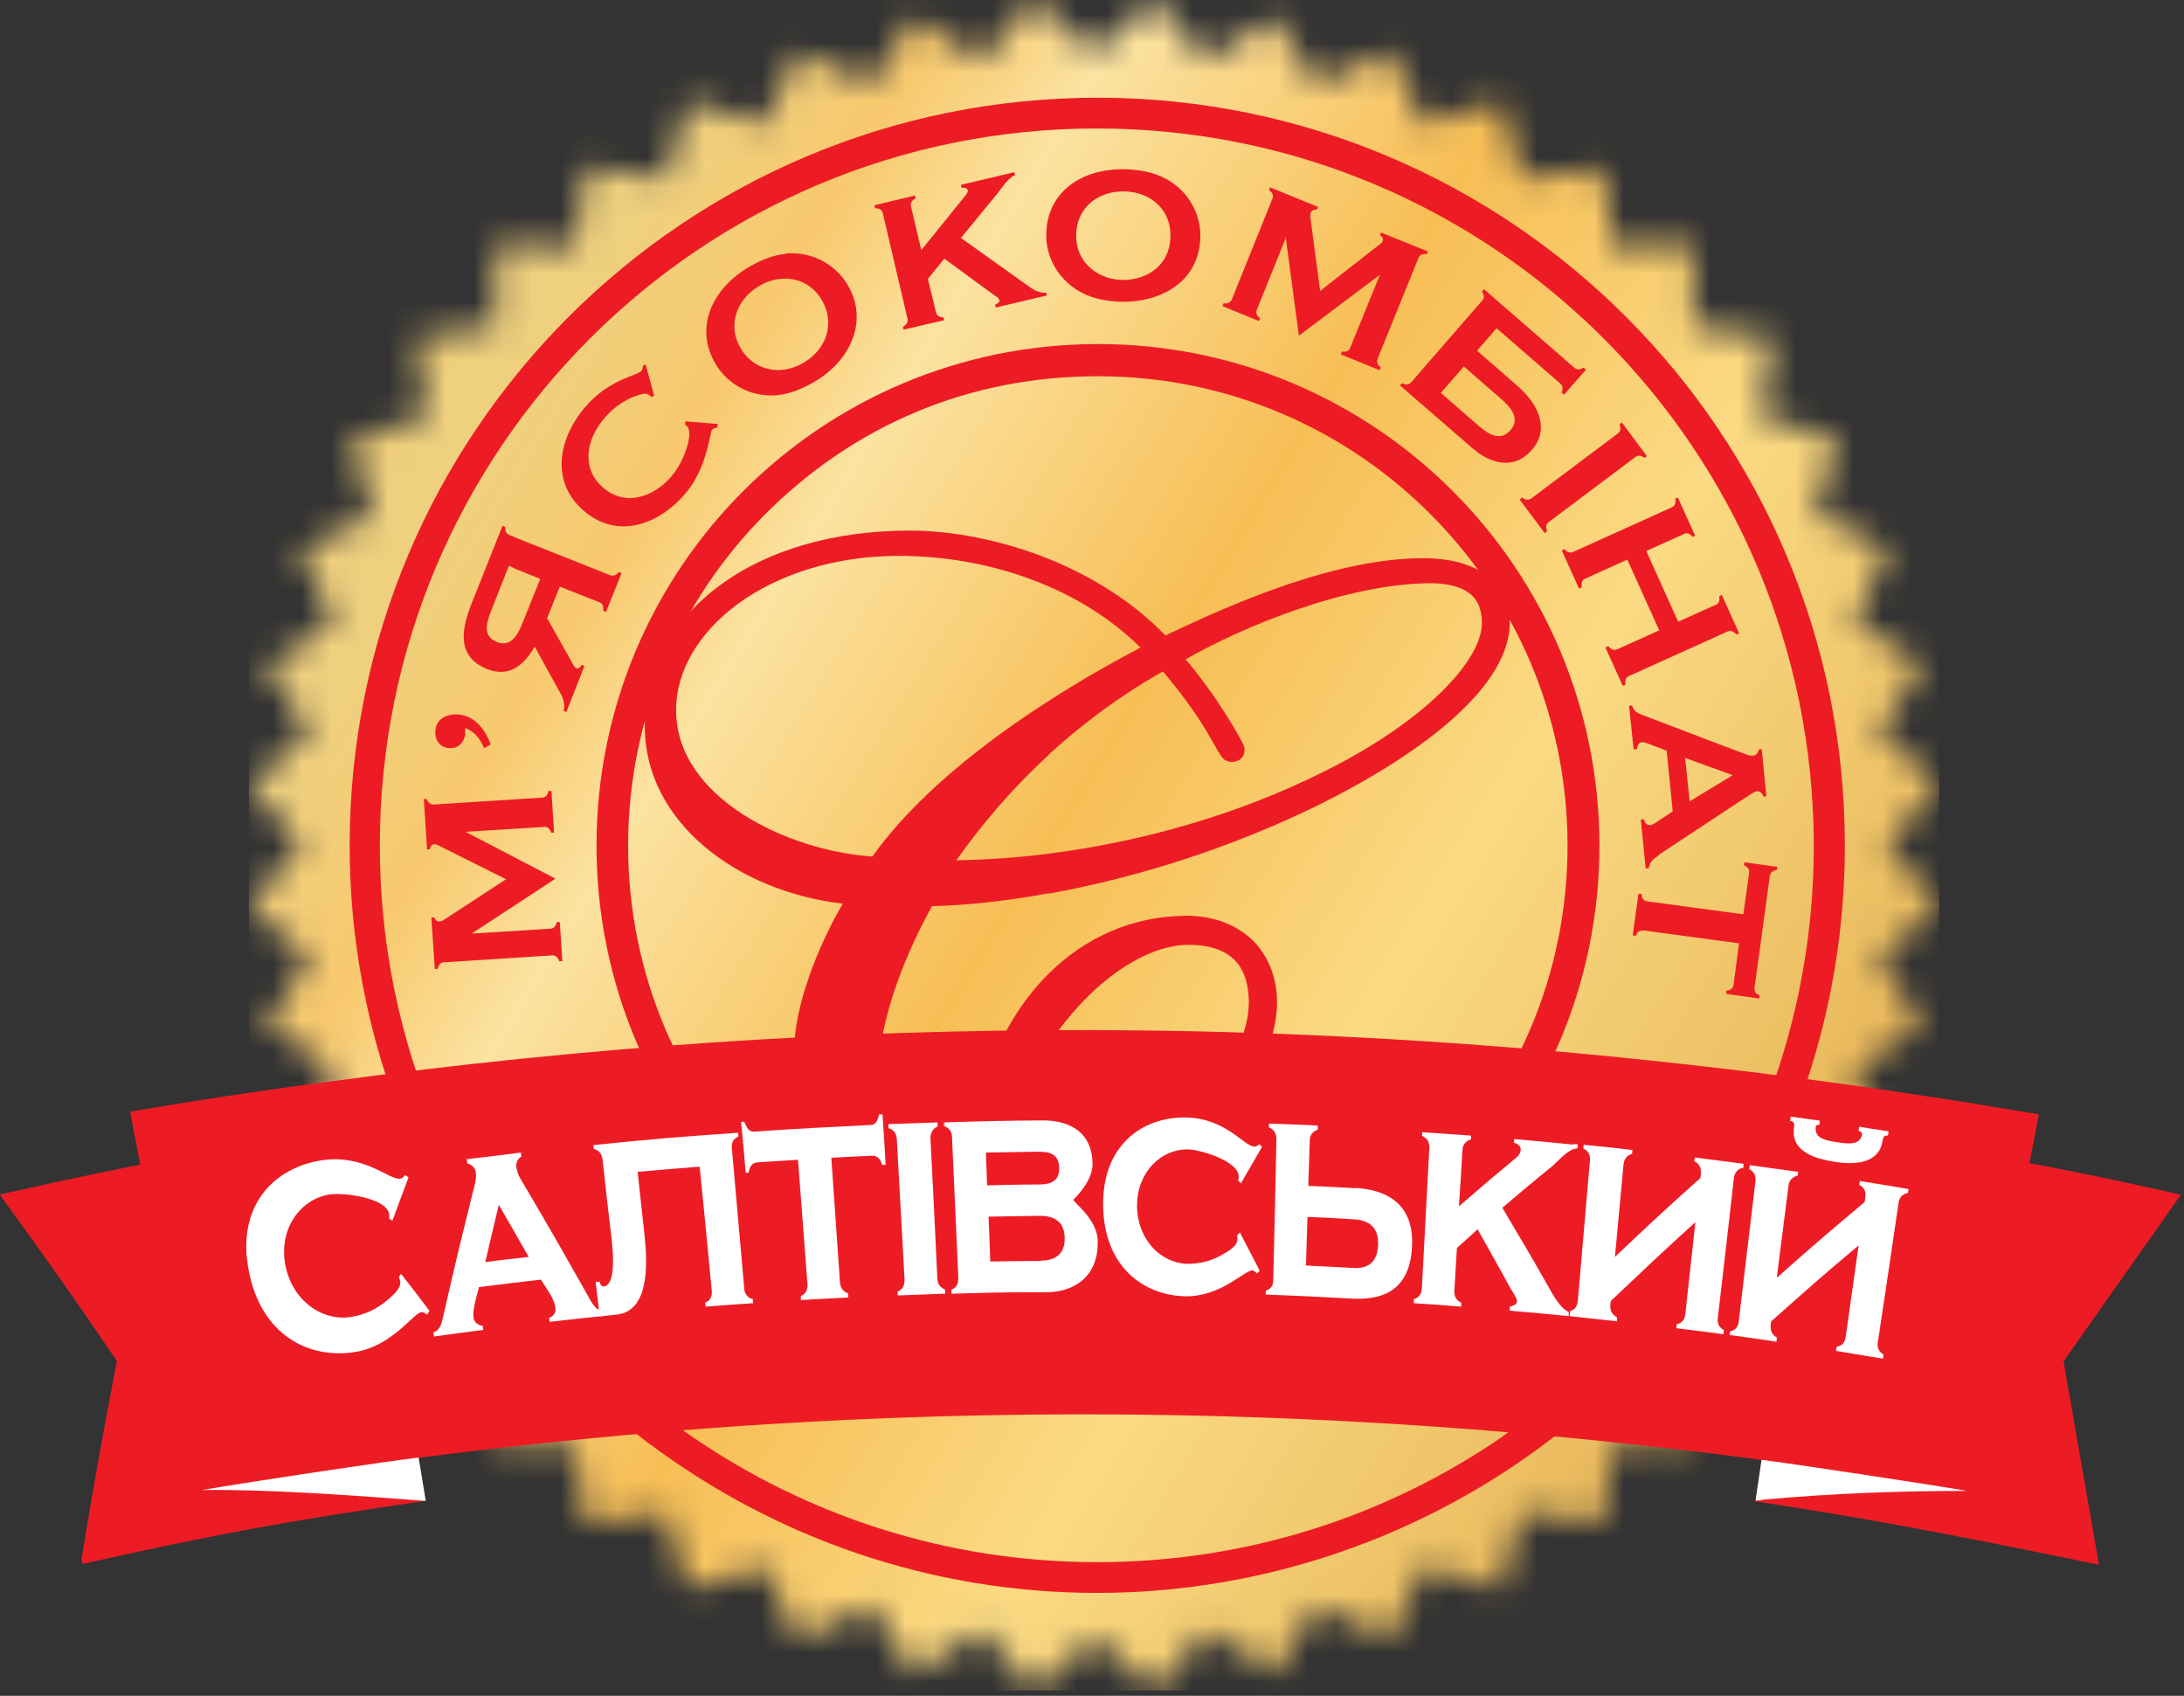 <svg width="76" height="59" viewBox="0 0 76 59" fill="none" xmlns="http://www.w3.org/2000/svg">
<rect x="0" y="0" width="76" height="59" fill="#333333" stroke="none"/>
<g clip-path="url(#clip0_1_15048)">
<mask id="mask0_1_15048" style="mask-type:luminance" maskUnits="userSpaceOnUse" x="8" y="0" width="60" height="59">
<path d="M38.08 1.83L35.97 0L34.15 2.11L31.81 0.6L30.3 2.94L27.77 1.78L26.62 4.32L23.94 3.53L23.17 6.21L20.4 5.81L20.01 8.57L17.22 8.56L17.23 11.35L14.47 11.74L14.87 14.5L12.19 15.28L12.98 17.95L10.44 19.1L11.61 21.64L9.26 23.14L10.77 25.49L8.66 27.31L10.49 29.41L8.66 31.51L10.77 33.34L9.26 35.68L11.61 37.18L10.44 39.71L12.98 40.87L12.19 43.54L14.87 44.32L14.47 47.08L17.23 47.47L17.22 50.26L20.01 50.25L20.4 53.01L22.99 52.64L23.16 52.61L23.94 55.29L26.62 54.5L27.77 57.03L30.3 55.87L31.81 58.22L34.15 56.71L35.97 58.82L38.08 56.99L40.18 58.82L42 56.71L44.34 58.22L45.84 55.87L48.38 57.03L49.53 54.5L52.2 55.29L52.98 52.61L55.75 53.01L56.14 50.25L58.92 50.26V47.47L61.68 47.08L61.28 44.32L63.95 43.54L63.16 40.87L65.7 39.71L64.53 37.18L66.88 35.68L65.37 33.34L67.48 31.51L65.65 29.41L67.48 27.31L65.37 25.49L66.88 23.14L64.53 21.64L65.7 19.11L63.16 17.95L63.95 15.28L61.28 14.5L61.68 11.74L58.92 11.35V8.56L56.14 8.57L55.75 5.87L52.98 6.21L52.2 3.53L49.53 4.32L48.38 1.78L45.84 2.94L44.34 0.6L42 2.11L40.18 0L38.08 1.83Z" fill="white"/>
</mask>
<g mask="url(#mask0_1_15048)">
<path d="M67.48 0H8.66V58.82H67.48V0Z" fill="url(#paint0_linear_1_15048)"/>
</g>
<path fill-rule="evenodd" clip-rule="evenodd" d="M-0.002 41.57L0.018 41.6C1.678 43.88 2.488 45.03 4.068 47.35C3.538 50.11 3.288 51.49 2.838 54.24C2.858 54.31 2.858 54.34 2.878 54.41C7.618 53.35 9.998 52.92 14.778 52.22C14.018 47.01 13.638 44.4 12.888 39.18C7.708 39.94 5.118 40.41 -0.012 41.56" fill="#ED1C24"/>
<path fill-rule="evenodd" clip-rule="evenodd" d="M71.81 47.36L75.89 41.57C71.6 40.58 67.34 39.83 62.99 39.2C62.23 44.42 61.85 47.02 61.09 52.24C65.18 52.84 69 53.61 73.04 54.44L71.81 47.37V47.36Z" fill="#ED1C24"/>
<path fill-rule="evenodd" clip-rule="evenodd" d="M70.947 38.77C60.597 37 50.207 35.97 39.697 35.85C30.847 35.75 22.017 36.27 12.987 37.43C10.177 37.79 7.327 38.19 4.527 38.68C5.347 42.99 6.197 47.31 6.997 51.62L7.027 51.85C7.027 51.85 7.267 51.8 7.307 51.8C27.987 48.33 47.757 48.33 68.427 51.88C68.427 51.88 70.587 40.68 70.947 38.78" fill="#ED1C24"/>
<path fill-rule="evenodd" clip-rule="evenodd" d="M16.43 32.48L19.15 32.31C19.28 32.31 19.35 32.2 19.37 32.08H19.48L19.57 33.44H19.46C19.42 33.33 19.35 33.23 19.21 33.24L15.45 33.48C15.32 33.48 15.26 33.59 15.23 33.71H15.13L15.01 31.92H15.11C15.14 31.99 15.19 32.06 15.28 32.06C15.34 32.06 15.4 32.03 15.45 32L17.61 30.59L15.33 29.45C15.27 29.42 15.2 29.38 15.13 29.37C15.03 29.37 14.97 29.45 14.96 29.55H14.86L14.75 27.8H14.85C14.9 27.92 14.97 28 15.1 27.99L18.86 27.75C19 27.75 19.06 27.65 19.08 27.52H19.19L19.28 28.97H19.18C19.14 28.85 19.07 28.76 18.93 28.77L16.2 28.94L19.33 30.57L16.43 32.47V32.48Z" fill="#ED1C24"/>
<path fill-rule="evenodd" clip-rule="evenodd" d="M16.188 25.33C16.188 25.4 16.188 25.47 16.188 25.55C16.138 25.87 15.898 26.08 15.568 26.02C15.248 25.96 15.108 25.68 15.158 25.36C15.228 24.92 15.698 24.81 16.048 24.87C16.568 24.96 16.898 25.42 17.078 25.9L16.848 26.03C16.698 25.69 16.528 25.46 16.188 25.33Z" fill="#ED1C24"/>
<path fill-rule="evenodd" clip-rule="evenodd" d="M17.699 19.71L17.119 21.18C16.949 21.61 16.749 22.12 17.299 22.34C17.549 22.43 17.729 22.37 17.869 22.22C18.029 22.06 18.129 21.82 18.209 21.61L18.799 20.14L17.879 19.77V18.68L21.229 20.01C21.349 20.06 21.459 20 21.529 19.9L21.629 19.94L21.089 21.29L20.989 21.25C21.009 21.11 20.979 21 20.849 20.95L19.479 20.41L19.039 21.51L19.869 22.98C19.929 23.1 19.979 23.22 20.069 23.25C20.139 23.28 20.209 23.19 20.239 23.13L20.339 23.17L19.709 24.77L19.609 24.73C19.699 24.45 19.549 24.19 19.379 23.9L18.609 22.5C18.409 22.84 18.169 23.12 17.879 23.27C17.579 23.42 17.269 23.4 16.959 23.28C15.899 22.86 16.039 21.93 16.409 21L17.489 18.29L17.579 18.33C17.579 18.45 17.599 18.56 17.719 18.61L17.879 18.67V19.76L17.719 19.69L17.699 19.71Z" fill="#ED1C24"/>
<path fill-rule="evenodd" clip-rule="evenodd" d="M24.967 14.77V14.88C24.897 14.88 24.827 14.9 24.787 14.95C24.747 14.99 24.737 15.06 24.727 15.11C24.587 15.84 24.357 16.56 23.877 17.14C22.927 18.27 21.497 18.77 20.337 17.79C19.167 16.81 19.397 15.32 20.337 14.19C20.767 13.68 21.267 13.35 21.877 13.11C22.017 13.05 22.177 13.01 22.307 12.92C22.357 12.86 22.367 12.79 22.377 12.72L22.467 12.68L22.767 13.77L22.667 13.81C22.587 13.74 22.517 13.68 22.407 13.7C21.857 13.81 21.357 14.15 21.007 14.58C20.377 15.33 20.227 16.33 21.007 16.98C21.777 17.63 22.747 17.3 23.377 16.56C23.847 16 24.137 15.03 23.907 14.83L23.837 14.77L23.857 14.66L24.977 14.75L24.967 14.77Z" fill="#ED1C24"/>
<path fill-rule="evenodd" clip-rule="evenodd" d="M32.29 9.71L32.57 10.86C32.6 10.99 32.7 11.04 32.83 11.04L32.86 11.14L31.44 11.47L31.42 11.37C31.53 11.31 31.61 11.22 31.58 11.09L30.72 7.42C30.69 7.29 30.58 7.25 30.45 7.24L30.43 7.14L31.84 6.8L31.86 6.9C31.74 6.97 31.67 7.05 31.7 7.18L32.06 8.7L33.59 6.81C33.59 6.81 33.69 6.69 33.68 6.63C33.66 6.53 33.55 6.53 33.46 6.53L33.44 6.43L35.3 5.99L35.32 6.09C35.08 6.19 34.87 6.53 34.71 6.73L33.44 8.28L35.67 9.87C35.89 10.03 36.11 10.21 36.4 10.18L36.43 10.28L34.65 10.7L34.63 10.6C34.69 10.57 34.8 10.52 34.78 10.45C34.76 10.36 34.64 10.3 34.57 10.25L32.86 9L32.3 9.69L32.29 9.71Z" fill="#ED1C24"/>
<path fill-rule="evenodd" clip-rule="evenodd" d="M40.589 6.23C41.359 6.65 41.809 7.46 41.769 8.3C41.709 9.82 40.379 10.53 38.989 10.5C38.519 10.48 38.009 10.39 37.599 10.16C36.819 9.73 36.369 8.92 36.409 8.08C36.469 6.64 37.679 5.87 39.089 5.89C39.599 5.89 40.129 5.98 40.589 6.23ZM37.449 8.13C37.409 9.03 38.089 9.7 39.029 9.74C39.939 9.76 40.699 9.21 40.729 8.26C40.769 7.35 40.099 6.69 39.149 6.66C38.249 6.63 37.489 7.19 37.449 8.13Z" fill="#ED1C24"/>
<path fill-rule="evenodd" clip-rule="evenodd" d="M44.759 8.24L43.739 10.77C43.689 10.89 43.739 11 43.849 11.07L43.809 11.17L42.539 10.65L42.579 10.55C42.709 10.57 42.819 10.54 42.869 10.41L44.279 6.91C44.329 6.79 44.269 6.69 44.159 6.61L44.199 6.52L45.869 7.2L45.829 7.29C45.749 7.29 45.669 7.3 45.619 7.38C45.599 7.43 45.589 7.5 45.599 7.56L45.939 10.12L47.949 8.55C47.999 8.51 48.069 8.47 48.109 8.41C48.149 8.32 48.109 8.23 48.019 8.18L48.059 8.09L49.689 8.75L49.649 8.84C49.509 8.83 49.409 8.85 49.359 8.98L47.939 12.48C47.899 12.6 47.939 12.7 48.049 12.78L48.009 12.88L46.659 12.33L46.699 12.23C46.839 12.25 46.939 12.23 46.989 12.09L48.019 9.56L45.199 11.68L44.739 8.24H44.759Z" fill="#ED1C24"/>
<path fill-rule="evenodd" clip-rule="evenodd" d="M51.419 15.73C51.319 15.66 51.219 15.59 51.129 15.5L48.719 13.41L48.789 13.33C48.909 13.39 49.019 13.4 49.109 13.3L51.409 10.65L51.579 10.46C51.669 10.36 51.639 10.25 51.569 10.14L51.639 10.06L54.779 12.79C54.889 12.88 54.999 12.86 55.099 12.79L55.189 12.86L54.429 13.73L54.339 13.66C54.389 13.55 54.399 13.43 54.289 13.34L52.079 11.42L51.399 12.2L52.799 13.42C53.669 14.18 53.859 15.02 53.319 15.64C52.759 16.29 52.049 16.19 51.399 15.73M50.939 12.75L50.139 13.67L51.449 14.81C51.789 15.11 52.209 15.37 52.559 14.97C52.909 14.57 52.589 14.19 52.249 13.89L50.939 12.75Z" fill="#ED1C24"/>
<path fill-rule="evenodd" clip-rule="evenodd" d="M53.749 18.54L52.879 17.38L52.969 17.31C53.069 17.39 53.179 17.42 53.289 17.34L56.299 15.08C56.409 15 56.399 14.89 56.359 14.76L56.439 14.7L57.309 15.87L57.229 15.93C57.119 15.85 57.019 15.82 56.909 15.9L53.899 18.16C53.789 18.24 53.789 18.35 53.839 18.48L53.749 18.55V18.54Z" fill="#ED1C24"/>
<path fill-rule="evenodd" clip-rule="evenodd" d="M56.628 19.47L55.168 20.13C55.048 20.18 55.018 20.29 55.048 20.43L54.948 20.48L54.348 19.15L54.438 19.1C54.518 19.2 54.618 19.26 54.748 19.2L58.178 17.65C58.298 17.6 58.318 17.49 58.298 17.35L58.388 17.31L58.988 18.64L58.898 18.68C58.808 18.57 58.718 18.52 58.598 18.58L57.288 19.17L58.398 21.63L59.708 21.04C59.828 20.99 59.848 20.88 59.828 20.74L59.918 20.7L60.518 22.03L60.428 22.08C60.338 21.98 60.248 21.92 60.118 21.97L56.688 23.52C56.568 23.57 56.538 23.69 56.568 23.82L56.468 23.86L55.868 22.53L55.968 22.48C56.048 22.59 56.148 22.64 56.278 22.59L57.738 21.93L56.628 19.47Z" fill="#ED1C24"/>
<path fill-rule="evenodd" clip-rule="evenodd" d="M57.737 29.75C57.557 29.87 57.398 29.98 57.377 30.21H57.267L57.097 28.51H57.208C57.227 28.6 57.297 28.71 57.407 28.71C57.487 28.7 57.557 28.67 57.617 28.62L58.208 28.23L57.998 26.12L57.347 25.87C57.278 25.85 57.208 25.82 57.138 25.82C57.017 25.83 56.977 25.96 56.958 26.07H56.847L56.688 24.55H56.797C56.858 24.76 56.987 24.81 57.167 24.88L59.447 25.75L60.748 26.24C60.828 26.27 60.917 26.3 60.998 26.29C61.117 26.28 61.178 26.19 61.208 26.07H61.307L61.468 27.71H61.367C61.328 27.62 61.258 27.52 61.148 27.53C61.078 27.53 61.008 27.58 60.938 27.62L57.708 29.75H57.737ZM58.638 26.36L58.797 27.88L60.297 26.97L59.468 26.67L58.638 26.37V26.36Z" fill="#ED1C24"/>
<path fill-rule="evenodd" clip-rule="evenodd" d="M57.186 32.38C57.036 32.36 56.976 32.44 56.926 32.56L56.816 32.54L57.016 31.1H57.126C57.126 31.24 57.196 31.35 57.326 31.36L60.666 31.81L60.866 30.38C60.886 30.23 60.806 30.15 60.686 30.11L60.706 30L61.846 30.16L61.826 30.27C61.696 30.29 61.606 30.34 61.586 30.49L61.056 34.36C61.036 34.51 61.116 34.59 61.236 34.63L61.216 34.74L60.076 34.58V34.47C60.216 34.45 60.306 34.4 60.326 34.25L60.516 32.82L57.176 32.37L57.186 32.38Z" fill="#ED1C24"/>
<path fill-rule="evenodd" clip-rule="evenodd" d="M34.947 41.05V41.48C35.468 41.44 35.987 41.34 36.487 41.21C37.837 40.86 39.258 40.2 40.447 39.35C42.208 38.1 43.468 36.45 43.458 34.82C43.428 33.62 42.858 32.9 41.407 32.87H41.388C39.958 32.87 38.328 33.96 37.068 35.55C36.858 35.81 36.657 36.09 36.468 36.38C35.597 37.72 34.917 39.42 34.928 41.05M36.487 31.08C35.127 31.33 33.758 31.49 32.428 31.53C31.328 33.55 30.517 35.73 30.517 37.95C30.517 39.22 30.727 40.08 31.247 40.62C31.727 41.13 32.557 41.43 33.917 41.49C33.888 41.26 33.847 41.04 33.847 40.77C33.847 38.25 34.678 35.67 36.498 33.87C37.778 32.6 39.438 31.87 41.278 31.86C42.258 31.86 43.057 32.19 43.608 32.73C44.148 33.28 44.438 34.03 44.438 34.86C44.438 36.81 43.028 38.6 41.148 39.95C39.778 40.92 38.138 41.68 36.508 42.08C36.008 42.2 35.517 42.29 35.028 42.34C35.178 43.49 35.438 44.3 35.578 44.71C35.627 44.87 35.657 44.94 35.667 45.07C35.667 45.18 35.627 45.31 35.538 45.4C35.447 45.49 35.328 45.52 35.227 45.52C34.987 45.49 34.977 45.38 34.907 45.3C34.858 45.22 34.807 45.12 34.758 45C34.667 44.77 34.557 44.46 34.458 44.12C34.288 43.54 34.127 42.88 34.068 42.39C32.038 42.35 30.448 41.79 29.348 40.8C28.218 39.77 27.637 38.29 27.637 36.55C27.637 34.99 28.477 32.89 29.328 31.44C25.628 31.01 22.448 28.59 22.438 25.29C22.438 23.29 23.418 21.56 25.058 20.36C26.698 19.15 28.988 18.46 31.657 18.46C33.108 18.46 34.837 18.78 36.508 19.45C37.977 20.05 39.407 20.92 40.557 22.11C43.057 20.91 46.547 19.42 49.538 19.42C50.347 19.42 51.087 19.58 51.638 19.95C52.197 20.32 52.547 20.93 52.538 21.72C52.487 23.84 49.688 26.13 45.797 28.05C42.898 29.46 39.667 30.52 36.498 31.09L36.487 31.08ZM36.487 26.27C35.278 27.38 34.208 28.62 33.278 29.93C34.367 29.91 35.438 29.84 36.487 29.7C39.737 29.29 43.068 28.34 45.998 26.88C49.468 25.18 51.608 23 51.568 21.63C51.547 20.92 51.218 20.32 49.818 20.29C46.917 20.29 43.258 21.79 41.258 22.94C42.358 24.23 43.157 25.66 43.278 25.93C43.278 25.97 43.297 25.94 43.307 26.06C43.307 26.14 43.307 26.27 43.188 26.39C43.068 26.5 42.938 26.51 42.828 26.51C42.547 26.47 42.517 26.31 42.417 26.19C42.328 26.04 42.227 25.85 42.068 25.58C41.778 25.08 41.297 24.34 40.468 23.36C38.998 24.19 37.678 25.17 36.487 26.26V26.27ZM25.848 28.33C27.177 29.19 28.878 29.7 30.358 29.8C31.828 27.73 34.208 25.85 36.487 24.39C37.617 23.66 38.737 23.03 39.688 22.53C38.788 21.64 37.688 20.92 36.487 20.4C34.877 19.7 33.078 19.34 31.267 19.34C28.997 19.34 27.047 20.01 25.677 21.01C24.308 22.02 23.527 23.35 23.527 24.7C23.527 26.21 24.468 27.44 25.848 28.33Z" fill="#ED1C24"/>
<path fill-rule="evenodd" clip-rule="evenodd" d="M38.208 46.87C28.568 46.87 20.758 39.06 20.758 29.42C20.758 19.78 28.568 11.97 38.208 11.97C47.848 11.97 55.658 19.78 55.658 29.42C55.658 39.06 47.838 46.86 38.208 46.87ZM26.648 17.87C23.688 20.83 21.858 24.91 21.858 29.42C21.858 33.93 23.688 38.01 26.648 40.97C29.608 43.93 33.688 45.75 38.208 45.75C42.728 45.75 46.678 44.04 49.758 40.97C52.718 38.01 54.548 33.93 54.548 29.42C54.548 24.91 52.718 20.82 49.758 17.87C46.798 14.91 42.718 13.09 38.208 13.09C33.698 13.09 29.728 14.8 26.648 17.87Z" fill="#ED1C24"/>
<path fill-rule="evenodd" clip-rule="evenodd" d="M55.438 48.87C60.808 44.11 64.198 37.16 64.198 29.41C64.198 15.05 52.558 3.4 38.188 3.4C23.818 3.4 12.168 15.05 12.168 29.41C12.168 36.95 15.378 43.72 20.498 48.48C21.118 49.06 21.768 49.6 22.448 50.12C22.928 50.49 22.548 50.2 22.598 50.23C26.948 53.48 32.338 55.42 38.178 55.42C44.018 55.42 49.548 53.44 53.918 50.11C54.428 49.73 54.908 49.33 55.388 48.91C55.448 48.86 55.338 48.96 55.438 48.87ZM52.288 49.98C48.268 52.74 43.418 54.35 38.178 54.35C32.938 54.35 28.078 52.73 24.048 49.96C23.178 49.36 22.358 48.72 21.568 48.02C21.548 48.02 20.618 47.13 20.528 47.05C16.018 42.54 13.218 36.31 13.218 29.42C13.218 22.53 16.008 16.3 20.528 11.78C25.048 7.26 31.278 4.47 38.168 4.47C45.058 4.47 51.288 7.26 55.808 11.78C60.318 16.29 63.108 22.53 63.118 29.42C63.118 36.31 60.328 42.54 55.808 47.05C55.358 47.5 54.888 47.93 54.408 48.34C54.408 48.34 54.488 48.27 54.398 48.34C53.718 48.92 53.018 49.47 52.288 49.97V49.98Z" fill="#ED1C24"/>
<path fill-rule="evenodd" clip-rule="evenodd" d="M27.337 8.82C28.207 8.74 29.037 9.16 29.477 9.88C30.237 11.12 29.627 12.5 28.397 13.25C28.027 13.47 27.617 13.66 27.197 13.73C27.147 13.73 27.107 13.75 27.057 13.75C26.177 13.83 25.357 13.41 24.917 12.69C24.147 11.43 24.767 10.08 25.997 9.33C26.367 9.1 26.777 8.92 27.197 8.85C27.247 8.85 27.297 8.84 27.347 8.83M26.387 9.97C25.587 10.46 25.317 11.37 25.787 12.14C26.107 12.66 26.637 12.91 27.187 12.87C27.477 12.85 27.747 12.75 27.997 12.6C28.797 12.11 29.057 11.2 28.587 10.42C28.267 9.9 27.747 9.65 27.187 9.7C26.897 9.72 26.627 9.82 26.387 9.97Z" fill="#ED1C24"/>
<path fill-rule="evenodd" clip-rule="evenodd" d="M14.567 50.71C13.537 50.83 9.097 51.49 7.027 51.84C9.287 51.81 12.217 52.02 14.817 52.22L14.567 50.71Z" fill="white"/>
<path fill-rule="evenodd" clip-rule="evenodd" d="M61.3 50.79C61.3 50.79 61.09 52.2 61.09 52.21C61.2 52.2 61.31 52.19 61.41 52.17C63.74 51.96 66.08 51.87 68.43 51.87C67.83 51.75 62.1 50.88 61.3 50.79Z" fill="white"/>
<path fill-rule="evenodd" clip-rule="evenodd" d="M13.887 44.43L13.927 44.58C13.967 44.84 13.637 45.09 13.507 45.21C13.117 45.55 12.677 45.75 12.197 45.82C11.227 45.97 10.167 45.27 9.927 44C9.697 42.73 10.467 41.72 11.457 41.56C11.957 41.48 13.457 41.67 13.547 42.25C13.547 42.3 13.547 42.36 13.547 42.4L13.657 42.47C13.877 41.87 13.987 41.57 14.217 40.96C14.167 40.93 14.147 40.91 14.097 40.88C14.047 40.95 13.987 41 13.917 41.01C13.537 41.05 12.657 40.14 11.187 40.37C9.507 40.63 8.217 41.98 8.657 44.21C9.087 46.45 10.737 47.29 12.347 47.04C13.647 46.84 14.387 45.68 14.667 45.65C14.727 45.65 14.797 45.67 14.857 45.74C14.897 45.69 14.907 45.66 14.947 45.61C14.557 45.09 14.357 44.83 13.957 44.32L13.877 44.43H13.887Z" fill="white"/>
<path fill-rule="evenodd" clip-rule="evenodd" d="M25.999 39.24C26.059 39.33 26.139 39.38 26.259 39.37C27.869 39.26 28.679 39.22 30.289 39.14C30.469 39.14 30.549 38.99 30.589 38.77H30.709C30.759 39.47 30.779 39.83 30.819 40.53H30.699C30.629 40.32 30.539 40.21 30.359 40.21C29.789 40.23 29.509 40.25 28.929 40.28C29.049 42.01 29.109 42.88 29.229 44.61C29.249 44.84 29.359 44.94 29.519 45C29.519 45.06 29.519 45.08 29.519 45.14C28.859 45.18 28.529 45.19 27.869 45.23C27.869 45.18 27.869 45.14 27.869 45.09C28.019 45.03 28.109 44.91 28.099 44.68C27.969 42.95 27.899 42.08 27.769 40.35C27.209 40.39 26.919 40.4 26.349 40.44C26.169 40.46 26.089 40.58 26.049 40.8C26.019 40.8 25.979 40.8 25.949 40.8C25.889 40.09 25.859 39.74 25.789 39.03H25.899C25.919 39.09 25.959 39.17 25.999 39.23" fill="white"/>
<path fill-rule="evenodd" clip-rule="evenodd" d="M32.878 44.86C32.738 44.8 32.628 44.7 32.618 44.48C32.528 42.53 32.478 41.55 32.378 39.6C32.378 39.39 32.478 39.26 32.628 39.19C32.628 39.14 32.628 39.11 32.628 39.05C31.948 39.07 31.598 39.09 30.918 39.11C30.918 39.16 30.918 39.19 30.918 39.25C31.088 39.3 31.188 39.41 31.208 39.63C31.318 41.59 31.368 42.56 31.478 44.52C31.478 44.74 31.398 44.87 31.238 44.93C31.238 44.98 31.238 45.01 31.238 45.07C31.888 45.05 32.218 45.03 32.858 45.01H32.888C32.888 44.95 32.888 44.93 32.888 44.87H32.868L32.878 44.86Z" fill="white"/>
<path fill-rule="evenodd" clip-rule="evenodd" d="M32.878 39.05V39.19H32.848C32.848 39.13 32.848 39.1 32.848 39.05H32.878Z" fill="white"/>
<path fill-rule="evenodd" clip-rule="evenodd" d="M36.229 43.87C35.639 43.87 35.049 43.88 34.459 43.89C34.439 43.27 34.429 42.96 34.399 42.33C34.999 42.32 35.589 42.31 36.179 42.3C36.599 42.3 37.039 42.44 37.049 43.06C37.069 43.7 36.629 43.86 36.219 43.86M34.319 40.1C34.909 40.09 35.489 40.08 36.079 40.07C36.419 40.07 36.849 40.08 36.859 40.63C36.869 41.18 36.439 41.21 36.099 41.21C35.519 41.21 34.929 41.23 34.349 41.24C34.329 40.78 34.329 40.55 34.309 40.1H34.319ZM37.359 41.73C37.359 41.73 38.029 41.11 38.019 40.49C37.999 39.26 37.049 38.97 36.239 38.98C35.119 38.99 33.999 39.01 32.879 39.05V39.19C33.029 39.25 33.129 39.36 33.129 39.57C33.219 41.52 33.259 42.5 33.349 44.46C33.349 44.68 33.269 44.81 33.109 44.87C33.109 44.92 33.109 44.95 33.109 45.01C34.179 44.98 34.819 44.96 35.719 44.96H36.429C37.299 44.95 38.219 44.49 38.199 43.19C38.199 42.42 37.349 41.83 37.349 41.74L37.359 41.73Z" fill="white"/>
<path fill-rule="evenodd" clip-rule="evenodd" d="M43.177 41.18C43.477 40.67 43.617 40.41 43.917 39.9L43.817 39.81C43.757 39.87 43.697 39.9 43.637 39.89C43.287 39.87 42.637 38.9 41.277 38.88C39.727 38.85 38.357 39.87 38.387 41.95C38.417 44.05 39.767 45.07 41.257 45.1C42.467 45.12 43.307 44.2 43.577 44.2C43.637 44.2 43.687 44.25 43.737 44.31L43.837 44.21C43.557 43.68 43.427 43.41 43.147 42.88L43.057 42.97V43.11C43.067 43.36 42.737 43.53 42.587 43.62C42.187 43.87 41.757 43.97 41.317 43.97C40.417 43.95 39.577 43.15 39.567 41.95C39.567 40.77 40.417 39.97 41.337 39.99C41.807 40 43.117 40.41 43.107 40.94C43.107 40.99 43.087 41.04 43.087 41.08L43.177 41.16V41.18Z" fill="white"/>
<path fill-rule="evenodd" clip-rule="evenodd" d="M47.007 44.11C46.577 44.09 46.167 44.06 45.447 44.03C45.467 43.35 45.477 43.02 45.497 42.34C46.097 42.36 46.517 42.38 47.077 42.42C47.467 42.44 47.987 42.56 47.957 43.32C47.917 44.1 47.397 44.14 47.007 44.11ZM47.167 41.34C46.587 41.31 46.367 41.29 45.527 41.26C45.547 40.63 45.557 40.32 45.577 39.69C45.577 39.46 45.707 39.36 45.857 39.3C45.857 39.25 45.857 39.22 45.857 39.16C45.177 39.13 44.837 39.11 44.157 39.09C44.157 39.14 44.157 39.17 44.157 39.22C44.317 39.29 44.417 39.41 44.417 39.64C44.377 41.6 44.357 42.57 44.307 44.53C44.307 44.75 44.207 44.86 44.047 44.9C44.047 44.96 44.047 44.99 44.047 45.04C45.157 45.08 46.307 45.14 47.037 45.18C47.987 45.23 49.057 45 49.137 43.37C49.217 41.8 48.147 41.39 47.177 41.33L47.167 41.34Z" fill="white"/>
<path fill-rule="evenodd" clip-rule="evenodd" d="M54.637 45.65C54.637 45.7 54.637 45.73 54.617 45.79C55.077 45.84 55.717 45.91 56.267 45.97C56.267 45.91 56.267 45.88 56.267 45.83C56.127 45.75 56.017 45.63 56.037 45.4C56.037 45.35 56.047 45.32 56.057 45.26C57.217 44.16 57.807 43.6 58.997 42.52C58.857 43.79 58.787 44.43 58.647 45.71C58.627 45.94 58.507 46.04 58.347 46.07C58.347 46.13 58.347 46.16 58.327 46.21C58.987 46.29 59.317 46.33 59.977 46.42C59.977 46.36 59.977 46.33 59.997 46.28C59.847 46.2 59.747 46.07 59.777 45.85C60.007 43.9 60.117 42.93 60.337 40.99C60.347 40.91 60.367 40.85 60.407 40.79C60.427 40.77 60.437 40.74 60.467 40.72C60.517 40.67 60.587 40.64 60.667 40.63C60.667 40.57 60.667 40.55 60.677 40.49C60.157 40.42 59.557 40.35 58.977 40.27C58.977 40.32 58.967 40.35 58.957 40.4C59.117 40.48 59.207 40.61 59.187 40.83C59.187 40.89 59.177 40.92 59.167 40.99C57.957 42.07 57.367 42.62 56.197 43.73C56.317 42.44 56.377 41.8 56.497 40.51C56.517 40.3 56.637 40.19 56.797 40.14C56.797 40.09 56.797 40.06 56.807 40.01C56.127 39.93 55.787 39.89 55.107 39.83C55.107 39.88 55.107 39.91 55.097 39.96C55.257 40.04 55.347 40.16 55.327 40.38C55.157 42.33 55.077 43.3 54.907 45.25C54.897 45.39 54.847 45.48 54.787 45.54C54.737 45.58 54.677 45.61 54.627 45.62" fill="white"/>
<path fill-rule="evenodd" clip-rule="evenodd" d="M54.759 39.81H54.899C54.899 39.88 54.899 39.9 54.899 39.95C54.849 39.95 54.809 39.97 54.759 39.98C54.479 40.08 54.249 40.37 54.029 40.56C53.319 41.14 52.969 41.43 52.279 42.02C52.919 43.1 53.239 43.63 53.849 44.71C54.049 45.06 54.269 45.49 54.589 45.65C54.589 45.71 54.589 45.73 54.589 45.79C53.769 45.71 53.359 45.67 52.539 45.6C52.539 45.54 52.539 45.51 52.539 45.46C52.629 45.44 52.769 45.41 52.789 45.29C52.809 45.2 52.639 44.95 52.579 44.85C52.119 44.02 51.889 43.6 51.419 42.77C51.129 43.03 50.989 43.16 50.699 43.42C50.659 44.02 50.649 44.31 50.609 44.91C50.599 45.13 50.699 45.25 50.849 45.32C50.849 45.38 50.849 45.41 50.849 45.46C50.189 45.41 49.859 45.38 49.199 45.34C49.199 45.28 49.199 45.25 49.199 45.2C49.359 45.16 49.469 45.04 49.479 44.82C49.579 42.87 49.639 41.89 49.739 39.94C49.739 39.71 49.659 39.6 49.489 39.52C49.489 39.47 49.489 39.44 49.489 39.39C50.169 39.44 50.509 39.46 51.189 39.51C51.189 39.56 51.189 39.59 51.189 39.64C51.029 39.69 50.899 39.8 50.889 40.02C50.849 40.8 50.819 41.19 50.769 41.97C51.529 41.31 51.919 40.98 52.699 40.33C52.789 40.26 52.909 40.16 52.919 40.01C52.929 39.85 52.779 39.79 52.689 39.76C52.689 39.71 52.689 39.68 52.689 39.63C53.509 39.7 53.939 39.74 54.719 39.82" fill="white"/>
<path fill-rule="evenodd" clip-rule="evenodd" d="M60.208 46.31C60.197 46.37 60.197 46.4 60.188 46.45L60.367 46.47C60.627 46.51 61.388 46.61 61.818 46.68C61.818 46.62 61.828 46.59 61.837 46.54C61.697 46.46 61.597 46.33 61.617 46.11C61.617 46.05 61.627 46.02 61.638 45.97C62.837 44.9 63.438 44.37 64.677 43.33C64.498 44.6 64.407 45.24 64.228 46.51C64.198 46.73 64.078 46.83 63.907 46.86C63.907 46.92 63.898 46.95 63.888 47C64.537 47.11 64.868 47.16 65.528 47.27C65.528 47.21 65.537 47.18 65.547 47.13C65.397 47.04 65.308 46.91 65.347 46.69C65.638 44.75 65.787 43.79 66.067 41.85C66.097 41.63 66.228 41.54 66.397 41.5C66.397 41.45 66.407 41.42 66.418 41.37C65.737 41.25 65.397 41.2 64.718 41.09C64.718 41.14 64.707 41.17 64.698 41.22C64.858 41.31 64.948 41.44 64.907 41.66C64.907 41.72 64.897 41.75 64.888 41.82C63.648 42.86 63.028 43.39 61.828 44.46C61.987 43.18 62.078 42.54 62.237 41.26C62.258 41.05 62.388 40.94 62.557 40.9C62.557 40.85 62.568 40.82 62.578 40.77C61.898 40.68 61.557 40.63 60.888 40.54C60.888 40.59 60.888 40.62 60.867 40.67C61.028 40.76 61.108 40.88 61.087 41.1C60.858 43.04 60.737 44.02 60.508 45.95C60.508 46.04 60.477 46.1 60.447 46.16C60.398 46.25 60.307 46.3 60.208 46.32" fill="white"/>
<path fill-rule="evenodd" clip-rule="evenodd" d="M62.417 39.28C62.437 39.14 62.477 39.02 62.297 39C62.297 38.94 62.307 38.91 62.317 38.85C62.717 38.91 62.917 38.93 63.327 38.99C63.327 39.05 63.317 39.08 63.307 39.14C63.247 39.14 63.197 39.12 63.187 39.2C63.127 39.62 63.557 39.68 63.927 39.74C64.267 39.79 64.737 39.87 64.797 39.46C64.797 39.4 64.747 39.36 64.677 39.35C64.677 39.29 64.687 39.26 64.697 39.2C65.107 39.27 65.307 39.3 65.717 39.36C65.717 39.42 65.707 39.45 65.697 39.51C65.547 39.49 65.527 39.58 65.507 39.7C65.387 40.5 64.507 40.53 63.837 40.42C63.187 40.32 62.327 40.07 62.427 39.27" fill="white"/>
<path fill-rule="evenodd" clip-rule="evenodd" d="M18.398 43.73C18.058 43.13 17.708 42.52 17.358 41.92C17.168 42.72 17.068 43.11 16.888 43.91C17.388 43.84 17.898 43.79 18.398 43.73ZM18.128 40.1C18.128 40.15 18.128 40.18 18.148 40.23C18.038 40.3 17.948 40.43 17.968 40.59C17.988 40.75 18.038 40.9 18.128 41.04C19.088 42.66 19.548 43.47 20.468 45.1C20.568 45.29 20.658 45.44 20.788 45.54C20.828 45.57 20.918 45.57 21.018 45.56L21.038 45.78C20.278 45.86 19.898 45.9 19.128 45.99C19.128 45.93 19.118 45.9 19.108 45.85C19.238 45.8 19.358 45.69 19.328 45.51C19.278 45.13 19.008 44.84 18.828 44.52C18.108 44.6 17.388 44.69 16.668 44.78C16.598 45.08 16.438 45.53 16.478 45.85C16.498 46.02 16.658 46.11 16.798 46.13C16.798 46.19 16.808 46.21 16.818 46.27C16.128 46.36 15.788 46.4 15.098 46.5C15.098 46.44 15.088 46.41 15.078 46.36C15.308 46.28 15.358 46.08 15.418 45.82C15.838 43.98 16.058 43.06 16.518 41.23C16.548 41.09 16.578 40.95 16.558 40.79C16.538 40.61 16.398 40.52 16.258 40.47C16.258 40.42 16.248 40.39 16.238 40.33C16.868 40.26 17.498 40.18 18.128 40.1Z" fill="white"/>
<path fill-rule="evenodd" clip-rule="evenodd" d="M20.718 44.6C20.778 44.6 20.808 44.6 20.868 44.59C20.888 44.72 20.958 44.76 20.998 44.76C21.278 44.74 21.408 44.25 21.288 43.15C21.158 42.03 21.088 41.47 20.968 40.34C20.938 40.12 20.828 40.02 20.658 39.97C20.658 39.92 20.658 39.9 20.648 39.84C22.658 39.63 23.668 39.55 25.688 39.41C25.688 39.46 25.688 39.49 25.698 39.54C25.538 39.61 25.448 39.73 25.468 39.95C25.638 41.9 25.728 42.87 25.898 44.82C25.898 44.93 25.938 45.01 25.988 45.07C26.038 45.14 26.118 45.18 26.198 45.2C26.198 45.26 26.198 45.29 26.208 45.34C25.698 45.37 25.118 45.42 24.548 45.46C24.548 45.4 24.548 45.37 24.538 45.32C24.698 45.26 24.788 45.13 24.768 44.91C24.608 43.18 24.518 42.32 24.348 40.59C23.488 40.66 23.048 40.69 22.188 40.77C22.288 41.65 22.328 42.09 22.428 42.97C22.648 44.95 22.188 45.67 21.438 45.74C21.438 45.74 21.058 45.78 20.868 45.8L20.728 44.6H20.718Z" fill="white"/>
</g>
<defs>
<linearGradient id="paint0_linear_1_15048" x1="5.3" y1="9.13" x2="82.29" y2="56.76" gradientUnits="userSpaceOnUse">
<stop stop-color="#D89C2A"/>
<stop offset="0.12" stop-color="#EFD07E"/>
<stop offset="0.15" stop-color="#EFD07E"/>
<stop offset="0.21" stop-color="#F8C96E"/>
<stop offset="0.27" stop-color="#FBE3A1"/>
<stop offset="0.41" stop-color="#F7BE55"/>
<stop offset="0.55" stop-color="#FADA83"/>
<stop offset="0.75" stop-color="#E7B455"/>
<stop offset="1" stop-color="#C98214"/>
</linearGradient>
<clipPath id="clip0_1_15048">
<rect width="75.89" height="58.82" fill="white"/>
</clipPath>
</defs>
</svg>

